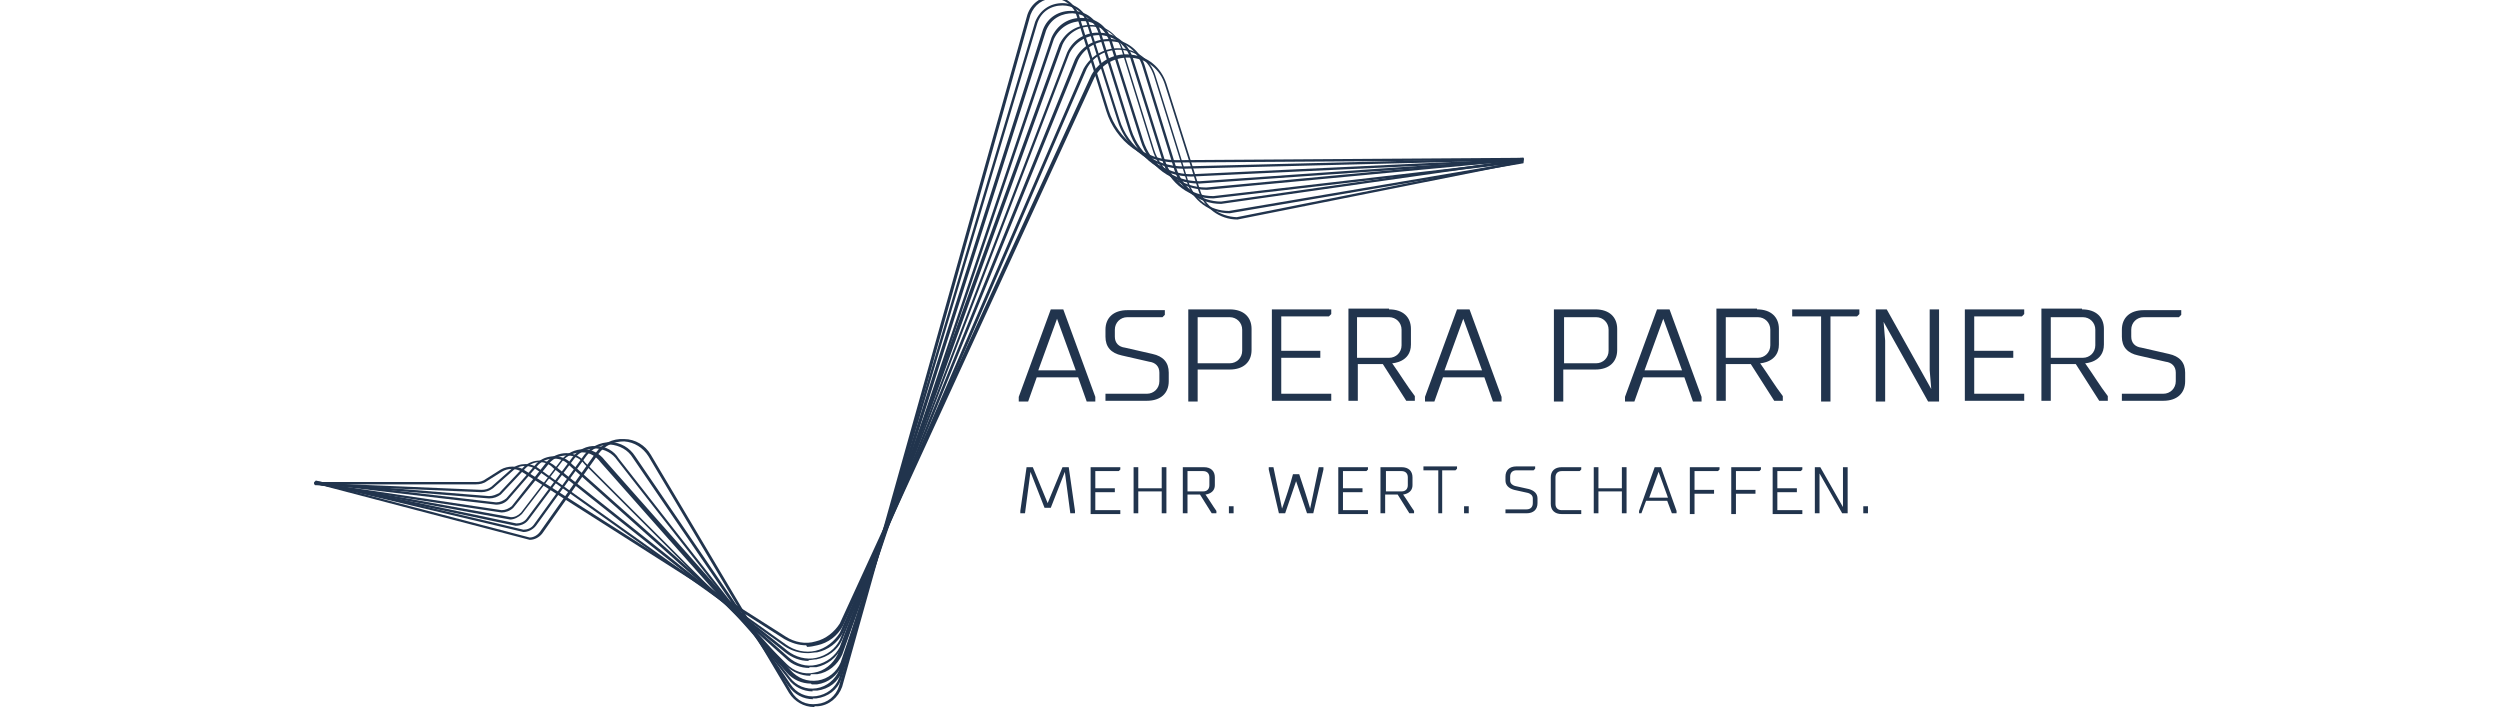 <svg xmlns="http://www.w3.org/2000/svg" id="Ebene_1" viewBox="0 0 320 91"><defs><style> .st0 { fill: #21344d; } </style></defs><path class="st0" d="M131.5,51.4h-1.1v-.6l4.1-11.2h1.6l4.1,11.2v.6h-1.1l-1.1-3.1h-5.3l-1.1,3.1ZM135.3,40.8h0l-2.4,6.6h4.8l-2.4-6.6Z"></path><path class="st0" d="M142.7,43.1c0,.8.5,1.3,1.3,1.4l3.5.8c1.4.3,2.1,1.1,2.1,2.4v1.1c0,1.5-1,2.5-2.8,2.5h-5.3v-.9h5.3c.9,0,1.6-.7,1.6-1.6v-1.1c0-.8-.5-1.3-1.3-1.4l-3.5-.8c-1.4-.3-2.1-1.1-2.1-2.4v-.9c0-1.5,1-2.5,2.8-2.5h4.8v.6l-.3.3h-4.5c-.9,0-1.6.7-1.6,1.6v.9Z"></path><path class="st0" d="M157.4,39.6c1.8,0,2.8,1,2.8,2.5v2.7c0,1.5-1,2.5-2.8,2.5h-4.1v4.1h-1.2v-11.8h5.2ZM153.3,40.6v5.9h4.1c.9,0,1.6-.7,1.6-1.6v-2.7c0-.9-.7-1.6-1.6-1.6h-4.1Z"></path><path class="st0" d="M162.8,39.6h7.6v.6l-.3.3h-6.1v4.4h5v.9h-5v4.6h6.4v.9h-7.6v-11.8Z"></path><path class="st0" d="M177.8,39.6c1.8,0,2.8,1,2.8,2.5v2c0,2.3-2.4,2.4-2.4,2.4,1,1.4,1.9,2.9,2.9,4.2v.6h-1.1l-3-4.7h-3.2v4.7h-1.2v-11.8h5.2ZM173.7,40.6v5.2h4.1c.9,0,1.6-.7,1.6-1.6v-2c0-.9-.7-1.6-1.6-1.6h-4.1Z"></path><path class="st0" d="M183.5,51.4h-1.1v-.6l4.1-11.2h1.6l4.1,11.2v.6h-1.1l-1.1-3.1h-5.3l-1.1,3.1ZM187.3,40.8h0l-2.4,6.6h4.8l-2.4-6.6Z"></path><path class="st0" d="M204.2,39.6c1.8,0,2.8,1,2.8,2.5v2.7c0,1.5-1,2.5-2.8,2.5h-4.1v4.1h-1.2v-11.8h5.2ZM200.2,40.6v5.9h4.1c.9,0,1.6-.7,1.6-1.6v-2.7c0-.9-.7-1.6-1.6-1.6h-4.1Z"></path><path class="st0" d="M209.1,51.4h-1.1v-.6l4.1-11.2h1.6l4.1,11.2v.6h-1.1l-1.1-3.1h-5.3l-1.1,3.1ZM212.9,40.8h0l-2.4,6.6h4.8l-2.4-6.6Z"></path><path class="st0" d="M224.9,39.6c1.8,0,2.8,1,2.8,2.5v2c0,2.3-2.4,2.4-2.4,2.4,1,1.4,1.9,2.9,2.9,4.2v.6h-1.1l-3-4.7h-3.2v4.7h-1.2v-11.8h5.2ZM220.9,40.6v5.2h4.1c.9,0,1.6-.7,1.6-1.6v-2c0-.9-.7-1.6-1.6-1.6h-4.1Z"></path><path class="st0" d="M234.3,51.4h-1.2v-10.9h-3.7v-.9h8.6v.6l-.3.3h-3.4v10.9Z"></path><path class="st0" d="M246.8,51.4l-5.7-10.2h0l.2,2.4v7.8h-1.2v-11.8h1.4l5.7,10.2h0l-.2-2.4v-7.8h1.2v11.8h-1.4Z"></path><path class="st0" d="M251.5,39.6h7.6v.6l-.3.3h-6.1v4.4h5v.9h-5v4.6h6.4v.9h-7.6v-11.8Z"></path><path class="st0" d="M266.5,39.6c1.8,0,2.8,1,2.8,2.5v2c0,2.3-2.4,2.4-2.4,2.4,1,1.4,1.9,2.9,2.9,4.2v.6h-1.1l-3-4.7h-3.2v4.7h-1.2v-11.8h5.2ZM262.5,40.6v5.2h4.1c.9,0,1.6-.7,1.6-1.6v-2c0-.9-.7-1.6-1.6-1.6h-4.1Z"></path><path class="st0" d="M272.8,43.1c0,.8.5,1.3,1.3,1.4l3.5.8c1.4.3,2.1,1.1,2.1,2.4v1.1c0,1.5-1,2.5-2.8,2.5h-5.3v-.9h5.3c.9,0,1.6-.7,1.6-1.6v-1.1c0-.8-.5-1.3-1.3-1.4l-3.5-.8c-1.4-.3-2.1-1.1-2.1-2.4v-.9c0-1.5,1-2.5,2.8-2.5h4.8v.6l-.3.3h-4.5c-.9,0-1.6.7-1.6,1.6v.9Z"></path><path class="st0" d="M133.7,65l-1.8-4.6h0l-.7,5.3h-.6v-.3l.8-5.6h.8l1.9,4.6h0l1.9-4.6h.8l.8,5.6v.3h-.6l-.7-5.3h0l-1.8,4.6h-.8Z"></path><path class="st0" d="M139.6,59.8h3.8v.3l-.2.2h-3v2.2h2.5v.5h-2.5v2.3h3.2v.5h-3.8v-5.9Z"></path><path class="st0" d="M145.7,59.8v2.7h3v-2.7h.6v5.9h-.6v-2.8h-3v2.8h-.6v-5.9h.6Z"></path><path class="st0" d="M154.1,59.8c.9,0,1.4.5,1.4,1.3v1c0,1.1-1.2,1.2-1.2,1.2.5.7.9,1.4,1.4,2.1v.3h-.6l-1.5-2.4h-1.6v2.4h-.6v-5.9h2.6ZM152,60.3v2.6h2c.5,0,.8-.3.8-.8v-1c0-.5-.3-.8-.8-.8h-2Z"></path><path class="st0" d="M157.9,64.8v.9h-.6v-.9h.6Z"></path><path class="st0" d="M166,61.3l-1.5,4.4h-.8l-1.3-5.6v-.3h.6l1.1,5.3h0c.5-1.4,1-2.9,1.4-4.4h.8c.5,1.5,1,3,1.4,4.4h0l1.1-5.3h.6v.3l-1.3,5.6h-.8l-1.5-4.4h0Z"></path><path class="st0" d="M171.3,59.8h3.8v.3l-.2.2h-3v2.2h2.5v.5h-2.5v2.3h3.2v.5h-3.8v-5.9Z"></path><path class="st0" d="M179.4,59.8c.9,0,1.4.5,1.4,1.3v1c0,1.1-1.2,1.2-1.2,1.2.5.7.9,1.4,1.4,2.1v.3h-.6l-1.5-2.4h-1.6v2.4h-.6v-5.9h2.6ZM177.4,60.3v2.6h2c.5,0,.8-.3.8-.8v-1c0-.5-.3-.8-.8-.8h-2Z"></path><path class="st0" d="M184.7,65.7h-.6v-5.5h-1.9v-.5h4.3v.3l-.2.2h-1.7v5.5Z"></path><path class="st0" d="M188,64.8v.9h-.6v-.9h.6Z"></path><path class="st0" d="M193.3,61.5c0,.4.3.6.6.7l1.8.4c.7.2,1.1.6,1.1,1.2v.6c0,.8-.5,1.3-1.4,1.3h-2.7v-.5h2.7c.5,0,.8-.3.8-.8v-.6c0-.4-.3-.6-.6-.7l-1.8-.4c-.7-.2-1.1-.6-1.1-1.2v-.5c0-.8.5-1.3,1.4-1.3h2.4v.3l-.2.2h-2.2c-.5,0-.8.3-.8.8v.5Z"></path><path class="st0" d="M199.9,59.8h2.5v.3l-.2.2h-2.3c-.5,0-.8.3-.8.8v3.4c0,.5.3.8.8.8h2.5v.5h-2.5c-.9,0-1.4-.5-1.4-1.3v-3.4c0-.8.5-1.3,1.4-1.3Z"></path><path class="st0" d="M204.6,59.8v2.7h3v-2.7h.6v5.9h-.6v-2.8h-3v2.8h-.6v-5.9h.6Z"></path><path class="st0" d="M210.4,65.7h-.6v-.3l2-5.6h.8l2,5.6v.3h-.6l-.6-1.6h-2.7l-.6,1.6ZM212.3,60.4h0l-1.2,3.3h2.4l-1.2-3.3Z"></path><path class="st0" d="M216.3,65.7v-5.9h3.8v.3l-.2.2h-3v2.4h2.5v.5h-2.5v2.6h-.6Z"></path><path class="st0" d="M221.6,65.7v-5.9h3.8v.3l-.2.2h-3v2.4h2.5v.5h-2.5v2.6h-.6Z"></path><path class="st0" d="M226.9,59.8h3.8v.3l-.2.2h-3v2.2h2.5v.5h-2.5v2.3h3.2v.5h-3.8v-5.9Z"></path><path class="st0" d="M235.8,65.7l-2.9-5.1h0v1.2c0,0,0,3.9,0,3.9h-.6v-5.9h.7l2.9,5.1h0v-1.2c0,0,0-3.9,0-3.9h.6v5.9h-.7Z"></path><path class="st0" d="M239.1,64.8v.9h-.6v-.9h.6Z"></path><path class="st0" d="M104.2,90.5c-1.3,0-2.5-.7-3.2-1.8l-18-30.3c-.7-1.1-1.8-1.8-3.1-1.9-1.3,0-2.5.5-3.3,1.6l-7.2,10.2c-.4.5-1,.8-1.6.8h0s-27.5-7.2-27.5-7.2v-.3c0,0,27.5,7.2,27.5,7.2.5,0,1-.3,1.3-.7l7.2-10.2c.8-1.1,2.1-1.8,3.6-1.7,1.4,0,2.7.8,3.4,2l18,30.3c.7,1.2,1.9,1.8,3.3,1.6,1.3-.1,2.4-1,2.8-2.3L131.5,1.9c.5-1.5,1.8-2.4,3.3-2.4,1.5,0,2.8,1,3.3,2.4l3.8,12.2c1.2,3.8,4.7,6.4,8.7,6.4l44.4-.3v.3s-44.4.3-44.4.3c-4.2,0-7.8-2.7-9-6.6l-3.8-12.2c-.4-1.3-1.6-2.2-2.9-2.2-1.4,0-2.5.8-3,2.1l-24.1,86c-.5,1.4-1.7,2.4-3.1,2.5-.1,0-.3,0-.4,0Z"></path><path class="st0" d="M104.1,89.5c-1.3,0-2.4-.6-3.2-1.7l-19.9-29.2c-.6-1-1.7-1.6-2.9-1.7-1.2,0-2.3.5-3,1.4l-6.5,9c-.4.5-1,.8-1.6.8s0,0,0,0l-26.6-6.3v-.3c0,0,26.6,6.3,26.6,6.3.5,0,1-.2,1.3-.6l6.5-9c.8-1,2-1.6,3.3-1.6,1.3,0,2.5.7,3.2,1.8l19.9,29.2c.7,1.1,2,1.7,3.3,1.5,1.3-.2,2.4-1,2.9-2.3L132.5,2.8c.6-1.5,1.9-2.4,3.5-2.4,1.6,0,2.9,1,3.4,2.6l3.9,12.3c1.1,3.6,4.4,6,8.2,6l43.5-1.1v.3s-43.5,1.1-43.5,1.1c-3.9,0-7.4-2.5-8.5-6.3l-3.9-12.3c-.5-1.7-1.9-2.3-3.1-2.3-1.5,0-2.7.8-3.2,2.2l-25.1,84c-.5,1.4-1.7,2.3-3.2,2.5-.2,0-.3,0-.5,0Z"></path><path class="st0" d="M104,88.5c-1.2,0-2.4-.6-3.1-1.6l-21.9-28s0,0,0,0c-.6-.9-1.6-1.4-2.7-1.5-1.1,0-2.1.4-2.8,1.3l-5.9,7.9c-.4.5-1,.7-1.6.7s0,0,0,0l-25.7-5.4v-.3c0,0,25.8,5.4,25.8,5.4.5,0,1-.2,1.3-.6l5.9-7.9c.7-.9,1.8-1.5,3-1.4,1.2,0,2.3.6,2.9,1.6l21.9,28c.8,1.1,2.1,1.6,3.4,1.4,1.3-.2,2.4-1.1,2.9-2.3L133.5,3.8c.6-1.6,2.1-2.5,3.8-2.4,1.7,0,3.1,1.1,3.6,2.7l3.9,12.5c1.1,3.4,4.2,5.7,7.7,5.7l42.5-2v.3s-42.5,2-42.5,2c-3.7,0-6.9-2.4-8-5.9l-3.9-12.5c-.6-1.8-2-2.4-3.3-2.5-1.2,0-2.7.5-3.4,2.2l-26.1,82c-.5,1.4-1.7,2.3-3.2,2.5-.2,0-.4,0-.6,0Z"></path><path class="st0" d="M103.8,87.5c-1.2,0-2.3-.5-3.1-1.4l-23.8-26.9s0,0,0,0c-.6-.8-1.4-1.3-2.4-1.3-1,0-1.9.4-2.5,1.1l-5.2,6.8s0,0,0,0c-.4.4-1,.7-1.5.7s0,0,0,0l-24.8-4.5v-.3c0,0,24.9,4.5,24.9,4.5.5,0,.9-.2,1.3-.6l5.2-6.8c.7-.8,1.7-1.3,2.8-1.3,1.1,0,2.1.6,2.7,1.4l23.8,26.9c.9,1,2.1,1.5,3.5,1.3,1.3-.2,2.4-1.1,2.9-2.3L134.6,4.8s0,0,0,0c.7-1.6,2.2-2.6,4-2.5,1.8,0,3.2,1.2,3.7,2.9l4,12.7c1,3.2,3.9,5.3,7.2,5.3l41.5-2.9v.3s-41.5,2.9-41.5,2.9c-3.5,0-6.5-2.2-7.5-5.5l-4-12.7c-.5-1.5-1.8-2.6-3.4-2.6-1.6,0-3,.8-3.7,2.3l-27.1,80.1c-.6,1.4-1.8,2.3-3.2,2.5-.2,0-.4,0-.7,0Z"></path><path class="st0" d="M103.7,86.5c-1.2,0-2.3-.5-3.1-1.3l-25.8-25.8s0,0,0,0c-.5-.7-1.3-1.1-2.2-1.1-.9,0-1.7.3-2.3,1l-4.6,5.7s0,0,0,0c-.4.4-1,.6-1.5.6s0,0,0,0l-24-3.6v-.3s24,3.6,24,3.6c.5,0,.9-.2,1.3-.5l4.5-5.7c.6-.7,1.6-1.1,2.5-1.1,1,0,1.9.5,2.4,1.2l25.8,25.8c.9.9,2.2,1.4,3.5,1.1,1.3-.2,2.4-1.1,3-2.3L135.6,5.7s0,0,0,0c.8-1.7,2.4-2.6,4.2-2.5,1.8.1,3.3,1.3,3.9,3l4,12.9c.9,2.9,3.6,4.9,6.7,4.9l40.6-3.8v.3s-40.5,3.8-40.5,3.8c0,0,0,0,0,0-3.2,0-6.1-2.1-7-5.2l-4-12.9c-.5-1.6-1.9-2.7-3.6-2.8-1.7-.1-3.2.8-3.9,2.3l-28.2,78.1c-.6,1.3-1.8,2.3-3.2,2.5-.3,0-.5,0-.8,0Z"></path><path class="st0" d="M103.6,85.5c-1.1,0-2.2-.4-3-1.2l-27.7-24.7s0,0,0,0c-.5-.6-1.2-.9-2-.9-.8,0-1.5.3-2,.8l-3.9,4.5s0,0,0,0c-.4.4-.9.6-1.5.6s0,0,0,0l-23.1-2.7v-.3s23.1,2.7,23.1,2.7c.5,0,.9-.2,1.3-.5l3.9-4.5c.6-.6,1.4-.9,2.3-.9.9,0,1.7.4,2.2,1l27.7,24.7c1,.9,2.3,1.3,3.6,1,1.3-.3,2.4-1.1,3-2.3L136.6,6.7s0,0,0,0c.8-1.7,2.5-2.7,4.4-2.5,1.9.1,3.4,1.4,4,3.2l4.1,13.1c.9,2.7,3.3,4.6,6.2,4.6l39.6-4.6v.3s-39.6,4.6-39.6,4.6c0,0,0,0,0,0-3,0-5.6-1.9-6.5-4.8l-4.1-13.1c-.5-1.7-2-2.8-3.7-3-1.8-.1-3.3.8-4.1,2.3l-29.2,76.1c-.6,1.3-1.8,2.2-3.2,2.5-.3,0-.6,0-.9,0Z"></path><path class="st0" d="M103.5,84.6c-1.1,0-2.1-.4-3-1.1l-29.7-23.6s0,0,0,0c-.9-1-2.5-1-3.5,0l-3.2,3.4s0,0,0,0c-.4.3-.9.5-1.5.5s0,0,0,0l-22.2-1.8v-.3s22.2,1.8,22.2,1.8c.5,0,.9-.2,1.3-.4l3.2-3.4c1.1-1,2.9-1,4,0l29.7,23.6c1,.8,2.4,1.2,3.7.9,1.3-.3,2.4-1.1,3-2.3L137.6,7.6s0,0,0,0c.9-1.8,2.7-2.7,4.7-2.6,2,.2,3.6,1.5,4.2,3.3l4.1,13.3c.8,2.5,3.1,4.2,5.7,4.2l38.6-5.5v.3s-38.6,5.5-38.6,5.5c0,0,0,0,0,0-2.8,0-5.2-1.8-6-4.4l-4.1-13.3c-.6-1.8-2-3-3.9-3.1-1.8-.2-3.5.8-4.3,2.4l-30.2,74.2s0,0,0,0c-.6,1.3-1.8,2.2-3.3,2.5-.3,0-.7.1-1,.1Z"></path><path class="st0" d="M103.3,83.6c-1,0-2-.3-2.9-.9l-31.6-22.5s0,0,0,0c-.9-.7-2.2-.8-3.1,0l-2.6,2.3s0,0,0,0c-.4.3-.9.5-1.5.5l-21.3-.9v-.3s21.3.9,21.3.9c.5,0,.9-.1,1.3-.4l2.6-2.3c1-.8,2.5-.8,3.5,0l31.6,22.5c1.1.8,2.5,1.1,3.8.8,1.3-.3,2.4-1.2,3.1-2.3l31.2-72.2s0,0,0,0c1-1.8,2.9-2.8,4.9-2.6,2,.2,3.7,1.5,4.3,3.5l4.2,13.5c.7,2.3,2.8,3.8,5.2,3.8l37.7-6.4v.3c0,0-37.6,6.4-37.6,6.4,0,0,0,0,0,0-2.5,0-4.8-1.6-5.5-4.1l-4.2-13.5c-.6-1.8-2.1-3.1-4-3.3-1.9-.2-3.7.7-4.6,2.4l-31.2,72.2s0,0,0,0c-.7,1.3-1.9,2.2-3.3,2.5-.4,0-.8.1-1.1.1Z"></path><path class="st0" d="M103.2,82.6c-1,0-1.9-.3-2.8-.8l-33.6-21.4c-.8-.5-1.8-.5-2.6,0l-1.9,1.2c-.4.3-.9.4-1.4.4h-20.5v-.3h20.5c.5,0,.9-.1,1.3-.4l1.9-1.2c.9-.5,2.1-.5,2.9,0l33.6,21.4c1.1.7,2.5,1,3.8.6,1.3-.3,2.4-1.2,3.1-2.3L139.7,9.6s0,0,0,0c1-1.8,3-2.9,5.1-2.6,2.1.2,3.8,1.6,4.5,3.7l4.3,13.6c.6,2.1,2.5,3.4,4.7,3.5l36.7-7.3v.3c0,0-36.6,7.3-36.6,7.3,0,0,0,0,0,0-2.3,0-4.3-1.5-5-3.7l-4.3-13.6c-.6-1.9-2.2-3.2-4.2-3.4-2-.2-3.8.7-4.8,2.5l-32.2,70.2s0,0,0,0c-.7,1.3-1.9,2.2-3.3,2.5-.4.1-.9.2-1.3.2Z"></path></svg>